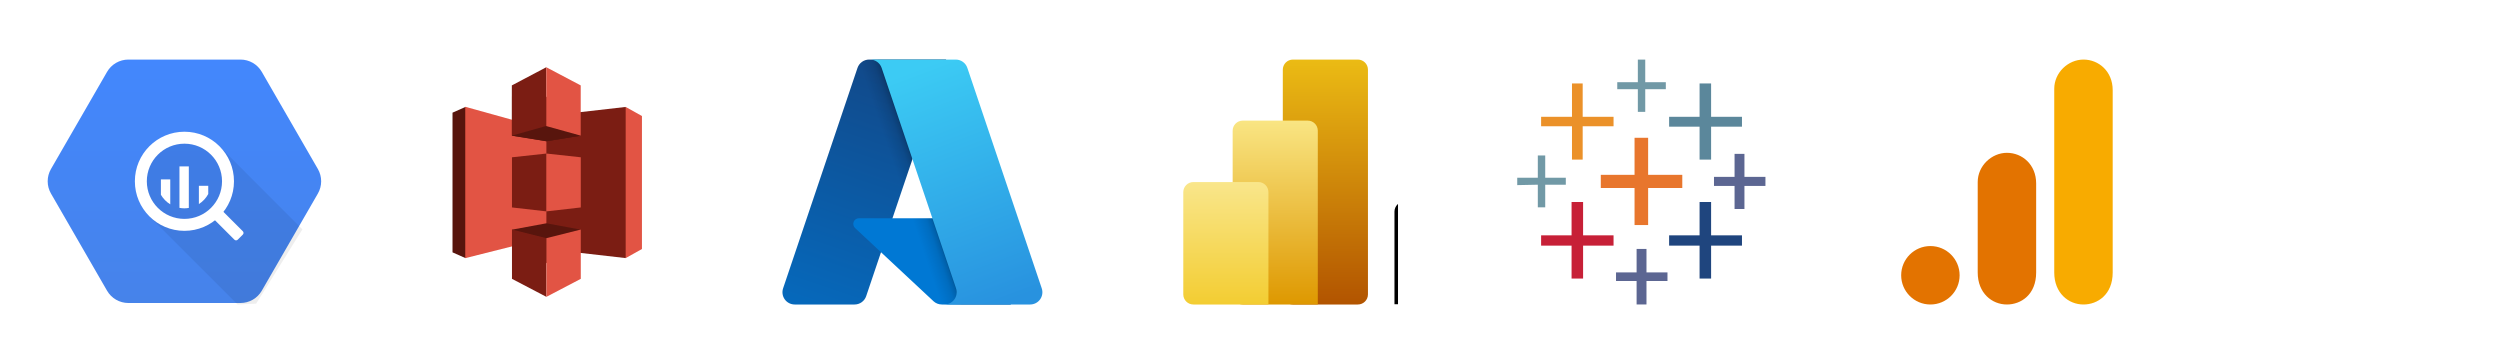 <svg width="309" height="45" viewBox="0 0 309 45" fill="none" xmlns="http://www.w3.org/2000/svg">
<path d="M13.233 35.933L6.301 23.925C6.034 23.464 5.894 22.94 5.894 22.407C5.894 21.874 6.034 21.35 6.301 20.889L13.233 8.882C13.499 8.42 13.883 8.037 14.345 7.77C14.806 7.504 15.33 7.363 15.863 7.363H29.727C30.26 7.363 30.784 7.504 31.246 7.77C31.707 8.037 32.091 8.42 32.357 8.882L39.289 20.889C39.556 21.35 39.696 21.874 39.696 22.407C39.696 22.94 39.556 23.464 39.289 23.926L32.357 35.933C32.091 36.394 31.707 36.778 31.246 37.044C30.784 37.311 30.26 37.451 29.727 37.451H15.863C15.33 37.451 14.806 37.311 14.344 37.044C13.883 36.778 13.499 36.394 13.233 35.932V35.933Z" fill="url(#paint0_linear_5382_6561)"/>
<path opacity="0.07" d="M37.38 28.344L27.186 18.148L22.795 16.974L18.852 18.439L17.329 22.407L18.553 26.825L29.364 37.636L31.658 37.534L37.38 28.344Z" fill="black"/>
<path d="M22.795 16.281C19.412 16.281 16.67 19.024 16.67 22.407C16.67 25.79 19.412 28.532 22.795 28.532C26.178 28.532 28.92 25.79 28.92 22.407C28.92 19.024 26.178 16.281 22.795 16.281ZM22.795 27.055C20.228 27.055 18.147 24.974 18.147 22.407C18.147 19.84 20.228 17.759 22.795 17.759C25.362 17.759 27.443 19.84 27.443 22.407C27.443 24.974 25.362 27.055 22.795 27.055" fill="white"/>
<path d="M19.887 22.171V24.075C20.169 24.558 20.567 24.964 21.044 25.256V22.171H19.887ZM22.181 20.565V25.692C22.378 25.728 22.579 25.75 22.786 25.75C22.974 25.75 23.158 25.73 23.338 25.7V20.565H22.181ZM24.582 22.962V25.223C25.067 24.914 25.465 24.487 25.739 23.982V22.962L24.582 22.962ZM27.203 26.18L26.568 26.815C26.514 26.869 26.484 26.942 26.484 27.018C26.484 27.094 26.514 27.167 26.568 27.221L28.975 29.627C29.029 29.681 29.102 29.711 29.178 29.711C29.254 29.711 29.327 29.681 29.381 29.627L30.016 28.993C30.069 28.939 30.099 28.866 30.099 28.79C30.099 28.714 30.069 28.641 30.016 28.587L27.608 26.18C27.555 26.127 27.482 26.096 27.406 26.096C27.33 26.096 27.257 26.127 27.203 26.18Z" fill="white"/>
<path fill-rule="evenodd" clip-rule="evenodd" d="M77.335 13.217L72.427 22.559L77.335 31.901L79.345 30.777V14.34L77.335 13.217Z" fill="#E25444"/>
<path fill-rule="evenodd" clip-rule="evenodd" d="M77.334 13.217L67.519 14.34L62.523 22.559L67.519 30.777L77.334 31.901V13.217Z" fill="#7B1D13"/>
<path fill-rule="evenodd" clip-rule="evenodd" d="M57.527 13.217L55.931 13.926V31.191L57.527 31.901L67.519 22.559L57.527 13.217Z" fill="#58150D"/>
<path fill-rule="evenodd" clip-rule="evenodd" d="M57.506 13.197L67.533 15.983V29.385L57.506 31.907V13.197Z" fill="#E25444"/>
<path fill-rule="evenodd" clip-rule="evenodd" d="M67.538 17.454L63.28 16.771L67.538 11.935L71.785 16.771L67.538 17.454Z" fill="#58150D"/>
<path fill-rule="evenodd" clip-rule="evenodd" d="M71.785 16.771L67.533 17.465L63.28 16.771V11.935" fill="#58150D"/>
<path fill-rule="evenodd" clip-rule="evenodd" d="M67.538 27.598L63.28 28.386L67.538 32.538L71.785 28.386L67.538 27.598Z" fill="#58150D"/>
<path fill-rule="evenodd" clip-rule="evenodd" d="M67.52 8.31L63.263 10.556V16.765L67.533 15.562L67.52 8.31Z" fill="#7B1D13"/>
<path fill-rule="evenodd" clip-rule="evenodd" d="M67.533 18.979L63.28 19.441V25.64L67.533 26.126V18.979Z" fill="#7B1D13"/>
<path fill-rule="evenodd" clip-rule="evenodd" d="M67.533 29.437L63.28 28.371V34.465L67.533 36.69V29.437Z" fill="#7B1D13"/>
<path fill-rule="evenodd" clip-rule="evenodd" d="M71.785 28.371L67.533 29.438V36.69L71.785 34.465V28.371Z" fill="#E25444"/>
<path fill-rule="evenodd" clip-rule="evenodd" d="M67.533 18.979L71.785 19.441V25.64L67.533 26.126V18.979Z" fill="#E25444"/>
<path fill-rule="evenodd" clip-rule="evenodd" d="M67.519 8.31L71.777 10.556V16.765L67.519 15.582V8.31Z" fill="#E25444"/>
<path d="M107.422 7.364H116.929L107.06 36.605C106.959 36.905 106.766 37.166 106.508 37.351C106.25 37.536 105.941 37.636 105.624 37.636H98.225C97.985 37.636 97.748 37.578 97.535 37.469C97.321 37.359 97.136 37.2 96.996 37.005C96.856 36.81 96.764 36.584 96.729 36.346C96.693 36.109 96.715 35.866 96.791 35.639L105.986 8.395C106.087 8.094 106.281 7.833 106.538 7.648C106.796 7.463 107.105 7.363 107.422 7.363V7.364Z" fill="url(#paint1_linear_5382_6561)"/>
<path d="M121.237 26.977H106.162C106.021 26.976 105.885 27.018 105.769 27.097C105.653 27.176 105.563 27.288 105.512 27.418C105.46 27.549 105.449 27.692 105.48 27.828C105.511 27.965 105.583 28.089 105.685 28.185L115.372 37.226C115.654 37.489 116.026 37.636 116.411 37.636H124.948L121.237 26.977Z" fill="#0078D4"/>
<path d="M107.422 7.363C107.102 7.362 106.789 7.463 106.53 7.653C106.271 7.842 106.079 8.109 105.983 8.414L96.803 35.613C96.721 35.842 96.695 36.087 96.728 36.327C96.76 36.568 96.85 36.797 96.99 36.995C97.13 37.194 97.316 37.355 97.532 37.467C97.747 37.578 97.987 37.636 98.23 37.635H105.819C106.102 37.585 106.366 37.46 106.585 37.274C106.804 37.088 106.969 36.847 107.064 36.577L108.895 31.181L115.434 37.28C115.708 37.507 116.052 37.632 116.407 37.635H124.912L121.182 26.976L110.309 26.979L116.964 7.363H107.422Z" fill="url(#paint2_linear_5382_6561)"/>
<path d="M119.565 8.393C119.464 8.093 119.271 7.832 119.014 7.647C118.756 7.463 118.448 7.363 118.131 7.363H107.536C107.852 7.363 108.161 7.463 108.418 7.647C108.676 7.832 108.869 8.093 108.97 8.393L118.165 35.638C118.242 35.865 118.263 36.108 118.228 36.346C118.192 36.584 118.1 36.809 117.96 37.005C117.82 37.2 117.636 37.359 117.422 37.469C117.208 37.578 116.971 37.636 116.731 37.636H127.326C127.567 37.636 127.803 37.578 128.017 37.468C128.231 37.359 128.416 37.2 128.556 37.005C128.696 36.809 128.787 36.584 128.823 36.346C128.859 36.108 128.837 35.865 128.76 35.638L119.565 8.393Z" fill="url(#paint3_linear_5382_6561)"/>
<g clip-path="url(#clip0_5382_6561)">
<path d="M167.829 7.363H159.805C159.115 7.363 158.555 7.923 158.555 8.613V36.387C158.555 37.077 159.115 37.636 159.805 37.636H167.829C168.519 37.636 169.079 37.077 169.079 36.387V8.613C169.079 7.923 168.519 7.363 167.829 7.363Z" fill="url(#paint4_linear_5382_6561)"/>
<g filter="url(#filter0_d_5382_6561)">
<path d="M162.88 36.386V37.636H161.631H153.606C152.916 37.636 152.357 37.076 152.357 36.386V16.157C152.357 15.467 152.916 14.907 153.606 14.907H161.631C162.321 14.907 162.88 15.467 162.88 16.157V36.386Z" fill="black"/>
</g>
<path d="M162.88 36.386V37.636H161.631H153.606C152.916 37.636 152.357 37.076 152.357 36.386V16.157C152.357 15.467 152.916 14.907 153.606 14.907H161.631C162.321 14.907 162.88 15.467 162.88 16.157V36.386Z" fill="url(#paint5_linear_5382_6561)"/>
<path fill-rule="evenodd" clip-rule="evenodd" d="M156.778 36.387V37.636H155.528H147.504C146.814 37.636 146.254 37.077 146.254 36.387V23.749C146.254 23.059 146.814 22.5 147.504 22.5H155.528C156.218 22.5 156.778 23.059 156.778 23.749V36.387Z" fill="url(#paint6_linear_5382_6561)"/>
</g>
<g clip-path="url(#clip1_5382_6561)">
<path d="M202.03 27.816H203.709V23.237H207.931V21.609H203.709V17.03H202.03V21.609H197.858V23.237H202.03V27.816Z" fill="#E8762D"/>
<path d="M194.246 34.43H195.67V30.36H199.435V29.088H195.67V24.967H194.246V29.088H190.481V30.36H194.246V34.43Z" fill="#C72037"/>
<path d="M210.068 19.727H211.492V15.657H215.308V14.436H211.492V10.315H210.068V14.436H206.303V15.657H210.068V19.727Z" fill="#5B879B"/>
<path d="M202.284 37.635H203.505V34.735H206.1V33.666H203.505V30.767H202.284V33.666H199.74V34.735H202.284V37.635Z" fill="#5C6692"/>
<path d="M194.297 19.727H195.619V15.606H199.435V14.436H195.619V10.315H194.297V14.436H190.481V15.606H194.297V19.727Z" fill="#EB9129"/>
<path d="M214.392 25.832H215.613V22.983H218.208V21.864H215.613V19.015H214.392V21.864H211.849V22.983H214.392V25.832Z" fill="#5C6692"/>
<path fill-rule="evenodd" clip-rule="evenodd" d="M210.068 34.43H211.492V30.36H215.308V29.088H211.492V24.967H210.068V29.088H206.303V30.36H210.068V34.43Z" fill="#1F457E"/>
<path d="M205.896 11.027V10.162H203.352V7.364H202.437V10.162H199.893V11.027H202.437V13.825H203.352V11.027H205.896ZM190.074 25.628H190.99V22.83H193.534V21.965H190.99V19.218H190.074V21.965H187.53V22.881L190.074 22.83V25.628Z" fill="#7199A6"/>
</g>
<path d="M253.905 10.975V33.68C253.905 36.222 255.658 37.636 257.517 37.636C259.237 37.636 261.129 36.432 261.129 33.68V11.147C261.129 8.82 259.409 7.363 257.517 7.363C255.625 7.363 253.905 8.97 253.905 10.975Z" fill="#F8AB00"/>
<path d="M244.445 22.5V33.68C244.445 36.222 246.197 37.636 248.057 37.636C249.777 37.636 251.669 36.432 251.669 33.68V22.672C251.669 20.344 249.949 18.888 248.057 18.888C246.165 18.888 244.445 20.495 244.445 22.5Z" fill="#E37300"/>
<path d="M242.209 34.024C242.209 36.018 240.591 37.636 238.597 37.636C236.603 37.636 234.985 36.018 234.985 34.024C234.985 32.03 236.603 30.412 238.597 30.412C240.591 30.412 242.209 32.03 242.209 34.024Z" fill="#E37300"/>
<defs>
<filter id="filter0_d_5382_6561" x="152.357" y="4.907" width="50.523" height="62.728" filterUnits="userSpaceOnUse" color-interpolation-filters="sRGB">
<feFlood flood-opacity="0" result="BackgroundImageFix"/>
<feColorMatrix in="SourceAlpha" type="matrix" values="0 0 0 0 0 0 0 0 0 0 0 0 0 0 0 0 0 0 127 0" result="hardAlpha"/>
<feOffset dx="20" dy="10"/>
<feGaussianBlur stdDeviation="10"/>
<feColorMatrix type="matrix" values="0 0 0 0 0 0 0 0 0 0 0 0 0 0 0 0 0 0 0.053 0"/>
<feBlend mode="normal" in2="BackgroundImageFix" result="effect1_dropShadow_5382_6561"/>
<feBlend mode="normal" in="SourceGraphic" in2="effect1_dropShadow_5382_6561" result="shape"/>
</filter>
<linearGradient id="paint0_linear_5382_6561" x1="22.795" y1="7.364" x2="22.795" y2="37.404" gradientUnits="userSpaceOnUse">
<stop stop-color="#4387FD"/>
<stop offset="1" stop-color="#4683EA"/>
</linearGradient>
<linearGradient id="paint1_linear_5382_6561" x1="110.887" y1="9.607" x2="101.014" y2="38.774" gradientUnits="userSpaceOnUse">
<stop stop-color="#114A8B"/>
<stop offset="1" stop-color="#0669BC"/>
</linearGradient>
<linearGradient id="paint2_linear_5382_6561" x1="113.971" y1="23.199" x2="111.688" y2="23.972" gradientUnits="userSpaceOnUse">
<stop stop-opacity="0.3"/>
<stop offset="0.071" stop-opacity="0.2"/>
<stop offset="0.321" stop-opacity="0.1"/>
<stop offset="0.623" stop-opacity="0.05"/>
<stop offset="1" stop-opacity="0"/>
</linearGradient>
<linearGradient id="paint3_linear_5382_6561" x1="112.716" y1="8.756" x2="123.553" y2="37.629" gradientUnits="userSpaceOnUse">
<stop stop-color="#3CCBF4"/>
<stop offset="1" stop-color="#2892DF"/>
</linearGradient>
<linearGradient id="paint4_linear_5382_6561" x1="163.817" y1="7.363" x2="163.817" y2="37.636" gradientUnits="userSpaceOnUse">
<stop stop-color="#EBBB14"/>
<stop offset="1" stop-color="#B25400"/>
</linearGradient>
<linearGradient id="paint5_linear_5382_6561" x1="157.618" y1="14.907" x2="157.618" y2="37.636" gradientUnits="userSpaceOnUse">
<stop stop-color="#F9E583"/>
<stop offset="1" stop-color="#DE9800"/>
</linearGradient>
<linearGradient id="paint6_linear_5382_6561" x1="151.516" y1="22.5" x2="151.516" y2="37.636" gradientUnits="userSpaceOnUse">
<stop stop-color="#F9E68B"/>
<stop offset="1" stop-color="#F3CD32"/>
</linearGradient>
<clipPath id="clip0_5382_6561">
<rect width="30.273" height="30.273" fill="white" transform="translate(142.53 7.363)"/>
</clipPath>
<clipPath id="clip1_5382_6561">
<rect width="30.678" height="30.273" fill="white" transform="translate(187.53 7.363)"/>
</clipPath>
</defs>
</svg>
